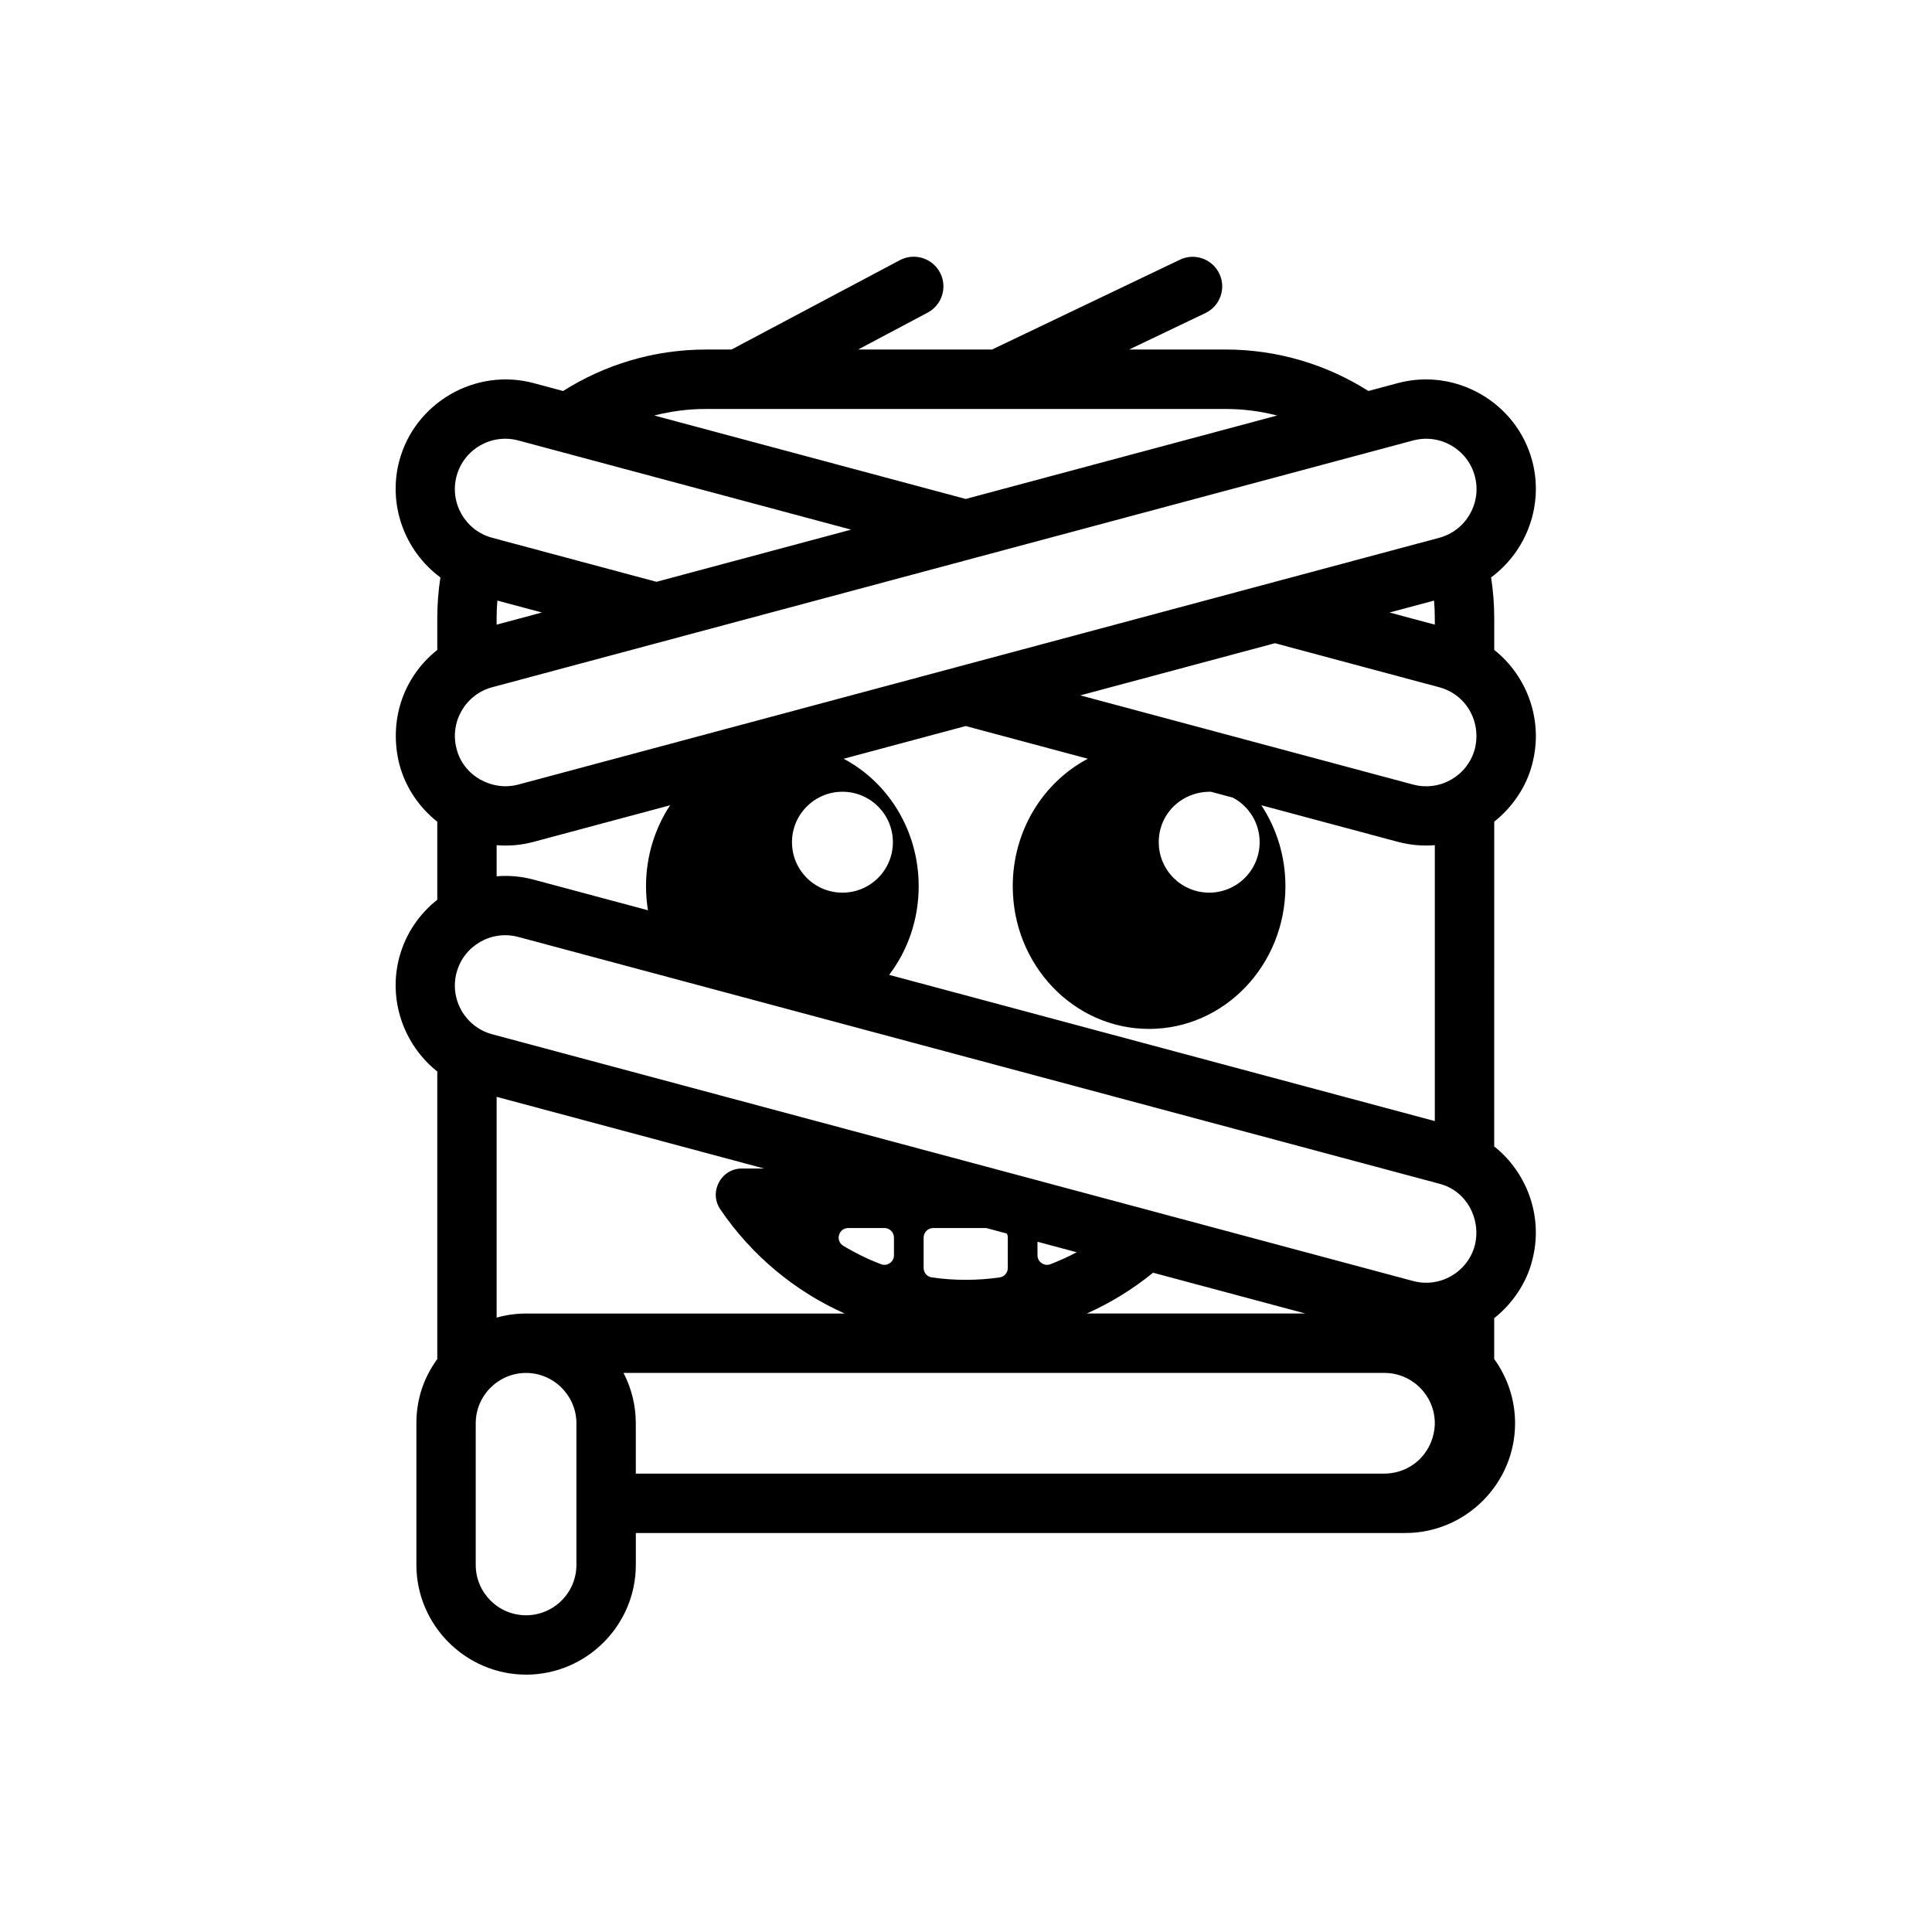 <?xml version="1.0" encoding="UTF-8"?>
<!-- Uploaded to: ICON Repo, www.iconrepo.com, Generator: ICON Repo Mixer Tools -->
<svg fill="#000000" width="800px" height="800px" version="1.1" viewBox="144 144 512 512" xmlns="http://www.w3.org/2000/svg">
 <path d="m367.57 345.08c11.797 6.223 19.891 19.012 19.891 33.781 0 8.879-2.926 17.043-7.82 23.492l144.6 38.746v-73.121c-3.219 0.266-6.527-0.008-9.809-0.887l-36.168-9.691c4.027 6.102 6.387 13.492 6.387 21.461 0 20.887-16.18 37.812-36.133 37.812s-36.129-16.926-36.129-37.812c0-14.77 8.094-27.559 19.891-33.781l-32.352-8.672zm172.41 102.73c8.98 7.16 13.066 19.039 10.051 30.289-1.48 5.922-5.277 11.465-10.051 15.23v10.828c3.473 4.793 5.531 10.68 5.531 17.027 0 15.988-13.094 29.078-29.078 29.078h-203.93v8.457c0 15.988-13.09 29.078-29.074 29.078-15.969 0-29.082-13.109-29.082-29.078v-37.535c0.023-6.465 1.906-11.973 5.535-17.027v-76.191c-9.004-7.184-13.055-19.094-10.055-30.293 1.672-6.238 5.305-11.48 10.055-15.227v-20.691c-4.75-3.746-8.383-8.98-10.051-15.223-2.844-11.359 0.844-22.953 10.051-30.297v-8.355c0-3.688 0.285-7.312 0.828-10.852-9.559-7.074-13.977-19.367-10.883-30.934 4.137-15.41 20.184-24.688 35.602-20.562l7.793 2.09c10.996-6.953 24-10.992 37.91-10.992h6.727l44.602-23.676c3.84-2.035 8.598-0.578 10.637 3.258 2.039 3.832 0.582 8.598-3.258 10.637l-18.43 9.781h35.5l49.777-23.801c3.906-1.867 8.586-0.215 10.449 3.691 1.867 3.902 0.215 8.582-3.688 10.449l-20.207 9.656h25.5c13.906 0 26.914 4.035 37.91 10.992l7.789-2.09c15.418-4.125 31.469 5.152 35.602 20.562 3.098 11.562-1.32 23.855-10.883 30.934 0.547 3.539 0.832 7.164 0.832 10.852v8.355c8.98 7.164 13.066 19.043 10.051 30.289-1.48 5.926-5.277 11.469-10.051 15.23zm-50.035 44.289-40.371-10.816c-5.363 4.371-11.273 8.004-17.562 10.816zm-60.605-16.238-10.395-2.781v3.574c0 0.859 0.391 1.602 1.098 2.09 0.707 0.488 1.539 0.59 2.344 0.281 2.379-0.914 4.699-1.969 6.953-3.164zm-18.496-4.953-5.469-1.465h-14.062c-1.398 0-2.539 1.141-2.539 2.539v8.035c0 1.27 0.922 2.332 2.176 2.512 5.945 0.855 12.008 0.855 17.957 0 1.258-0.18 2.172-1.242 2.172-2.512v-8.035c0.004-0.383-0.082-0.746-0.234-1.074zm-64.348-17.242h-5.836c-2.641 0-4.906 1.359-6.144 3.699-1.23 2.332-1.09 4.973 0.395 7.152 8.328 12.254 19.793 21.711 32.934 27.582h-84.422c-2.641 0-5.254 0.363-7.809 1.082v-58.508zm-70.883-77.441c3.219-0.266 6.523 0.008 9.805 0.887l30.297 8.117c-0.336-2.07-0.512-4.195-0.512-6.363 0-7.969 2.363-15.363 6.383-21.461l-36.164 9.691c-3.281 0.883-6.594 1.152-9.809 0.887zm36.887 158.3h198.4c7.719-0.098 13.246-6.191 13.34-13.34 0-7.34-6.004-13.344-13.34-13.344h-201.66c2.078 4 3.254 8.543 3.254 13.344zm158.23-179.14c4.219 2.25 7.09 6.691 7.09 11.809 0 7.383-5.984 13.367-13.367 13.367-7.383 0-13.371-5.988-13.371-13.367 0-7.672 6.238-13.512 13.844-13.367zm-153.34-101.27 82.531 22.113 82.535-22.113c-4.394-1.129-8.992-1.734-13.727-1.734h-137.61c-4.734 0-9.332 0.605-13.73 1.734zm206.65 49.047-11.801 3.16 12 3.219v-1.648c0-1.598-0.066-3.172-0.199-4.731zm-248.43 6.379 12-3.219-11.801-3.16c-0.133 1.559-0.199 3.133-0.199 4.727zm93.949-25.18-88.199-23.633c-7.117-1.906-14.449 2.316-16.359 9.434-1.906 7.117 2.316 14.449 9.434 16.355l43.535 11.668zm60.73 43.922 51.586-13.824 43.539 11.668c7.215 1.934 11.219 9.195 9.43 16.355-1.906 7.121-9.242 11.34-16.355 9.434zm88.199-67.551c7.117-1.906 14.449 2.316 16.355 9.434 1.906 7.117-2.312 14.449-9.43 16.355l-244.05 65.395c-6.981 1.871-14.582-2.336-16.355-9.438-1.906-7.102 2.324-14.449 9.426-16.352zm-221.73 297.99v-37.535c0-7.32-6.023-13.344-13.34-13.344-7.34 0-13.344 6-13.344 13.344v37.535c0 7.363 5.981 13.344 13.344 13.344 7.34 0 13.34-6.004 13.34-13.344zm70.727-84.57c3.176 1.914 6.516 3.547 9.98 4.871 0.805 0.309 1.633 0.207 2.348-0.281 0.703-0.488 1.098-1.23 1.098-2.09v-4.676c0-1.395-1.141-2.539-2.539-2.539h-9.574c-1.156 0-2.133 0.746-2.445 1.863s0.141 2.258 1.133 2.852zm157.92-16.461c7.18 1.797 11.199 9.309 9.434 16.359-1.906 7.117-9.242 11.336-16.355 9.43l-244.05-65.391c-7.117-1.91-11.34-9.242-9.434-16.355 1.91-7.121 9.242-11.34 16.359-9.434zm-158.15-103.87c7.387 0 13.371 5.988 13.371 13.375 0 7.383-5.988 13.367-13.371 13.367-7.387 0-13.367-5.988-13.367-13.367 0-7.383 5.984-13.375 13.367-13.375z" fill-rule="evenodd"/>
</svg>